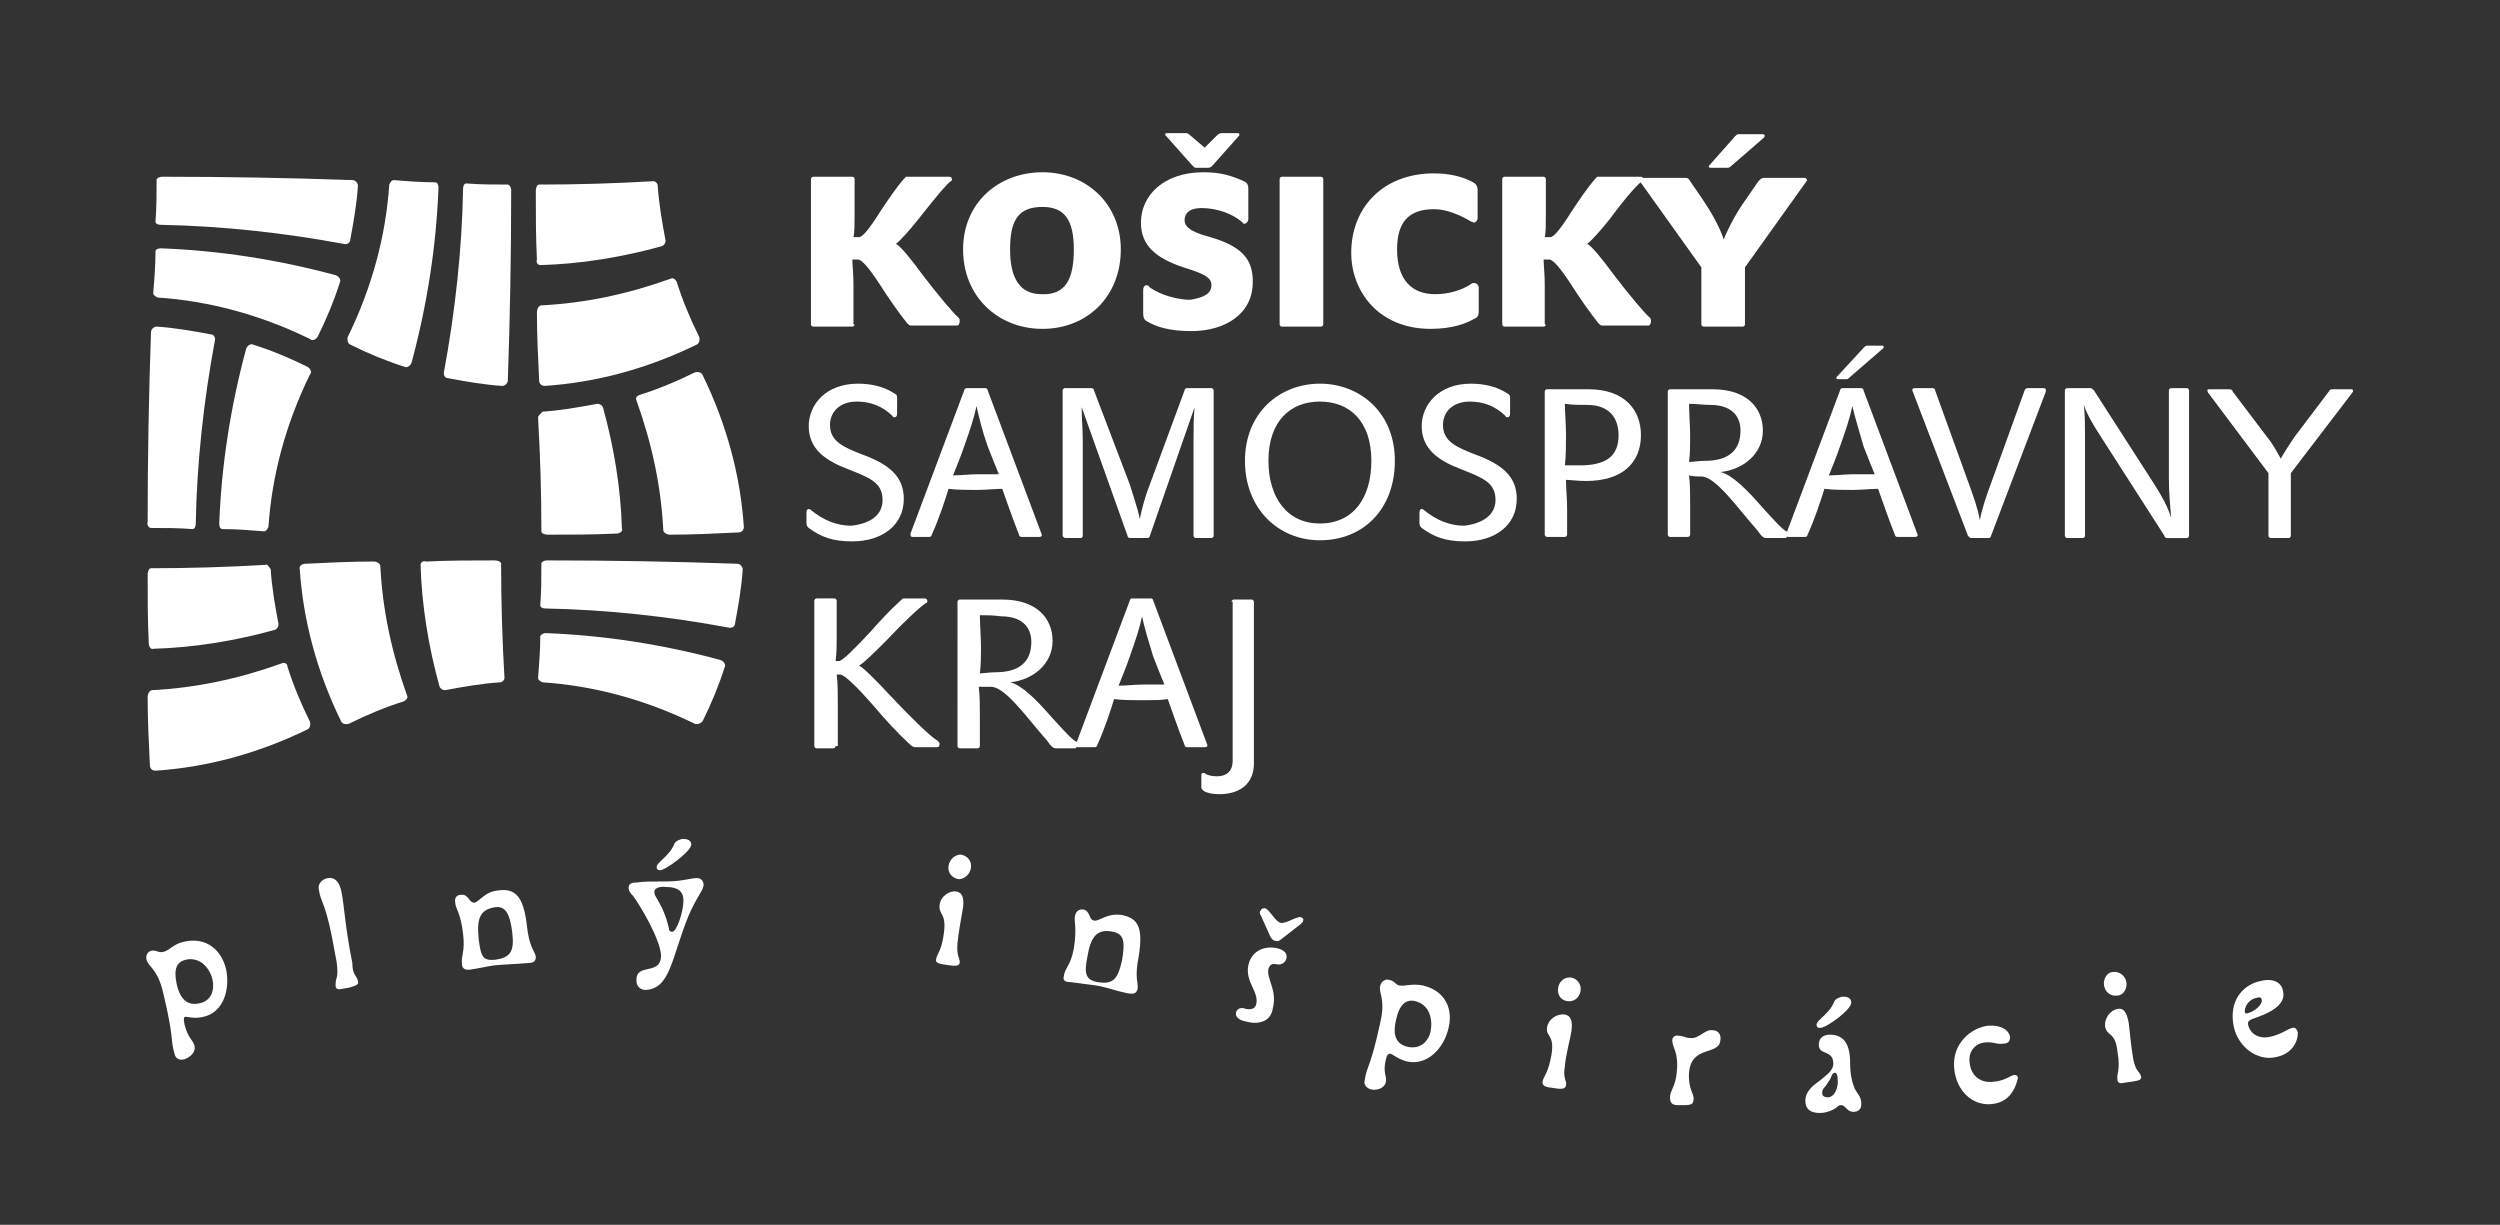 <?xml version="1.0" encoding="utf-8"?>
<!-- Generator: Adobe Illustrator 24.0.0, SVG Export Plug-In . SVG Version: 6.00 Build 0)  -->
<svg version="1.1" id="Layer_1" xmlns="http://www.w3.org/2000/svg" xmlns:xlink="http://www.w3.org/1999/xlink" x="0px" y="0px"
	 viewBox="0 0 223.5 109.5" style="enable-background:new 0 0 223.5 109.5;" xml:space="preserve">
<rect x="0" y="0" width="223.5" height="109.5" fill="#333333" stroke="none"/>
<style type="text/css">
	.st0{fill:#FFFFFF;}
</style>
<g>
	<g>
		<path class="st0" d="M14.6,88.8c-0.5-2.2-1.3-2.3-1.5-3c-0.1-0.4,0.1-0.7,0.4-0.8c0.5-0.1,0.6,0.2,1.1,0.1
			c0.5-0.1,0.9-0.7,1.8-0.9c2.1-0.5,3.4,0.8,3.8,2.4c0.4,1.8-0.2,3.9-2,4.3c-0.8,0.2-1.4,0-1.6,0c-0.2,0-0.2,0.2-0.1,0.7
			c0.3,1.2,0.7,1.3,0.9,1.9c0.1,0.6-0.4,1-0.9,1.2c-0.4,0.1-0.8,0-0.9-0.5C15.2,92.8,15.6,93,14.6,88.8z M19,87.6
			c-0.2-1-1.1-2.1-2.4-1.8c-0.8,0.2-1.1,0.8-0.8,2.2c0.2,0.9,0.7,2,2,1.7C18.9,89.5,19.2,88.5,19,87.6z"/>
		<path class="st0" d="M32,87.7c0.1,0.3-0.1,0.4-0.8,0.6l-0.6,0.1c-0.4,0.1-0.6,0-0.6-0.3c0-0.2,0-0.4,0.1-0.7
			c0.1-0.3,0.1-1-0.1-1.9c-0.9-5.2-1.3-4.6-1.5-6c-0.1-0.5,0.3-0.9,0.8-1c0.5-0.1,1,0.2,1.2,1.1c0.3,1.4,0.3,3,1,6.5
			C31.5,87.2,31.9,87.2,32,87.7z"/>
		<path class="st0" d="M41.3,86.2c-0.1-0.8,0.3-1.1,0.1-2.7c-0.2-1.9-0.7-2.3-0.7-2.8c-0.1-0.5,0.2-0.7,0.5-0.7
			c0.7-0.1,0.7,0.7,1.2,0.7c0.5-0.1,0.9-1,2.2-1.1c1.5-0.2,2.2,0.6,2.5,3.1c0.2,2,0.7,2.3,0.8,2.8c0,0.4-0.1,0.6-0.8,0.6
			c-1,0.1-1.8,0.1-2.9,0.2c-0.7,0.1-1.5,0.3-2.3,0.4C41.6,86.7,41.3,86.6,41.3,86.2z M42.8,84c0.2,1.6,0.4,1.9,1.5,1.8
			c1.3-0.2,1.7-0.7,1.5-2.4c-0.2-1.7-0.6-2.4-1.5-2.3C42.9,81.3,42.6,82.1,42.8,84z"/>
		<path class="st0" d="M59.6,78.8c1.3,0,2.2-0.3,2.7-0.3c0.4,0,0.6,0.3,0.6,0.6c0,0.5-0.6,1-1.4,2.9c-1.5,3.8-1.6,6.4-3.8,6.5
			c-0.4,0-0.8-0.3-0.8-0.8c-0.1-1.7,2.2-0.4,2.2-2.3c-0.1-1.5-1.9-4.5-2.5-5.3c-0.3-0.3-0.4-0.5-0.4-0.7c0-0.3,0.1-0.5,0.7-0.5
			C57.5,78.8,58.3,78.8,59.6,78.8z M58.5,79.7c0,0.4,0.2,0.5,0.7,1.5c0.4,0.9,0.5,1.4,0.6,1.8c0,0.2,0.1,0.3,0.3,0.3
			c0.4,0,1-1.8,1-2.8c0-0.8-0.5-1.2-1.5-1.2C58.8,79.2,58.5,79.5,58.5,79.7z M59,77.8c-0.2,0-0.3-0.1-0.3-0.3c0-0.4,1.2-1,1.6-2.1
			c0.1-0.2,0.5-0.4,0.8-0.4c0.3,0,0.7,0.1,0.7,0.5C61.8,76.1,59.5,77.8,59,77.8z"/>
		<path class="st0" d="M84,80.9c0.1-0.8,0.9-1.3,1.5-1.2c0.5,0.1,0.7,0.5,0.6,1.4c-0.1,0.7-0.4,2.1-0.5,3.2
			c-0.1,1.2,0.2,1.3,0.2,1.7c0,0.3-0.2,0.4-0.9,0.3l-0.7-0.1c-0.4-0.1-0.6-0.2-0.5-0.5c0.1-0.5,0.5-0.7,0.7-2.4
			C84.6,81.6,83.9,81.8,84,80.9z M86.8,77.6c-0.1,0.6-0.6,1-1.1,1c-0.6-0.1-1-0.6-0.9-1.2c0.1-0.6,0.6-1,1.1-1
			C86.5,76.5,86.9,77,86.8,77.6z"/>
		<path class="st0" d="M95.1,87.3c0.1-0.8,0.6-0.9,0.9-2.5c0.3-1.9,0-2.4,0.1-2.9c0.1-0.5,0.4-0.6,0.7-0.6c0.7,0.1,0.5,0.9,1,1
			c0.5,0.1,1.1-0.7,2.5-0.5c1.5,0.3,1.9,1.2,1.5,3.7c-0.4,2,0,2.4-0.1,2.9c-0.1,0.4-0.3,0.5-0.9,0.4c-1-0.2-1.7-0.5-2.8-0.7
			c-0.7-0.1-1.5-0.2-2.3-0.3C95.3,87.8,95,87.7,95.1,87.3z M97.2,85.6c-0.3,1.5-0.1,2,0.9,2.2c1.3,0.2,1.8-0.1,2.2-1.9
			c0.3-1.7,0.2-2.4-0.8-2.6C98.1,83,97.5,83.7,97.2,85.6z"/>
		<path class="st0" d="M111.3,91.3c-0.6-0.1-0.9-0.5-0.8-0.8c0.1-0.3,0.4-0.5,0.9-0.3c0.6,0.1,0.8-0.1,0.9-0.4c0.3-1.1-1-2-0.7-3.5
			c0.3-1.4,1.6-1.8,2.7-1.5c0.6,0.2,0.8,0.5,0.7,0.9c-0.1,0.4-0.5,0.6-0.9,0.5c-0.4-0.1-0.6,0.1-0.7,0.4c-0.2,0.9,0.8,1.9,0.4,3.5
			C113.6,91.5,112.3,91.6,111.3,91.3z M116.3,82.6l-1.8,1.4c-0.1,0.1-0.3,0.2-0.5,0.1c-0.2,0-0.3-0.2-0.4-0.3l-0.9-2
			c-0.1-0.1-0.1-0.3,0-0.4c0.1-0.2,0.2-0.2,0.4-0.2c0.4,0.1,0.9,1.2,1.4,1.3c0.5,0.1,1.4-0.6,1.8-0.5c0.1,0,0.3,0.2,0.2,0.3
			C116.5,82.4,116.4,82.5,116.3,82.6z"/>
		<path class="st0" d="M123.4,91.4c0.5-2.2-0.2-2.6,0-3.3c0.1-0.4,0.5-0.6,0.8-0.5c0.5,0.1,0.5,0.4,0.9,0.5c0.5,0.1,1.1-0.2,2.1,0
			c2.1,0.5,2.7,2.2,2.3,3.8c-0.4,1.8-1.9,3.4-3.7,3c-0.8-0.2-1.2-0.6-1.5-0.7c-0.2,0-0.3,0.1-0.4,0.5c-0.3,1.2,0.1,1.5,0,2
			c-0.1,0.6-0.8,0.8-1.3,0.7c-0.4-0.1-0.7-0.4-0.6-0.8C122.2,95.2,122.5,95.6,123.4,91.4z M127.9,92.2c0.2-1.1-0.1-2.4-1.4-2.7
			c-0.8-0.2-1.4,0.3-1.7,1.7c-0.2,0.9-0.3,2.1,1.1,2.4C127,93.8,127.7,93.1,127.9,92.2z"/>
		<path class="st0" d="M138.3,91.9c0.1-0.8,0.9-1.3,1.6-1.2c0.5,0.1,0.7,0.5,0.6,1.4c-0.1,0.7-0.5,2.1-0.6,3.2
			c-0.2,1.2,0.2,1.3,0.1,1.7c0,0.3-0.3,0.4-0.9,0.3l-0.7-0.1c-0.4-0.1-0.5-0.2-0.5-0.5c0.1-0.5,0.5-0.7,0.8-2.4
			C139,92.5,138.2,92.7,138.3,91.9z M141.3,88.6c-0.1,0.6-0.6,1-1.2,0.9c-0.6-0.1-0.9-0.6-0.8-1.2c0.1-0.6,0.6-1,1.2-0.9
			C141,87.5,141.4,88,141.3,88.6z"/>
		<path class="st0" d="M149.5,93c0-0.3,0.3-0.5,0.6-0.4c0.4,0,0.6,0.2,1,0.2c0.8,0.1,1.3-0.8,2-0.7c0.5,0,0.8,0.4,0.7,0.9
			c-0.1,1.4-2.6,0.4-2.8,2.9c-0.1,1.5,0.5,1.9,0.4,2.4c0,0.4-0.2,0.5-0.9,0.5l-0.5,0c-0.6,0-0.7-0.3-0.7-0.7c0-0.6,0.5-1,0.6-2.2
			C150.1,94,149.5,93.7,149.5,93z"/>
		<path class="st0" d="M165.4,95c0,1.1,0.2,1.8,0.4,2.3c0.3,0.6,0.6,0.7,0.6,1.4c0,0.4-0.2,0.7-0.7,0.7c-0.6,0-0.7-0.6-1.1-0.6
			c-0.2,0-0.3,0.1-0.4,0.2c-0.4,0.3-1,0.5-1.5,0.5c-0.8,0-1.3-0.3-1.3-1.1c0-0.8,0.6-1.3,1.3-1.8c0.6-0.5,1.2-0.9,1.2-1.5
			c0-1.3-1.3-0.7-1.3-1.7c0-0.6,0.4-0.9,1-0.9C164.8,92.5,165.4,93.3,165.4,95z M162.7,91.9c-0.2,0-0.3-0.1-0.3-0.3
			c0-0.4,1.2-1,1.6-2.1c0.1-0.2,0.5-0.4,0.8-0.4c0.3,0,0.7,0.1,0.7,0.5C165.6,90.2,163.3,91.9,162.7,91.9z M163.4,96.8
			c-0.2,0.4-0.5,0.5-0.5,0.9c0,0.2,0.1,0.4,0.5,0.4c0.6,0,0.9-0.8,0.9-1.4c0-0.6-0.1-0.8-0.3-0.8C163.7,96,163.8,96.3,163.4,96.8z"
			/>
		<path class="st0" d="M178.1,98.7c-1.7,0.2-3.2-1.1-3.4-3.2c-0.2-2.2,1.5-3.6,3-3.8c1.2-0.1,1.9,0.4,2,1c0,0.3-0.1,0.6-0.6,0.6
			c-0.7,0.1-0.8-0.2-1.7-0.1c-0.8,0.1-1.5,0.8-1.3,1.9c0.1,0.9,0.8,1.8,2.2,1.6c1-0.1,1.5-0.6,1.8-0.6c0.2,0,0.3,0.1,0.3,0.3
			C180.3,96.7,180,98.5,178.1,98.7z"/>
		<path class="st0" d="M190.1,87.8c0.1,0.6-0.3,1.2-0.8,1.2c-0.6,0.1-1.1-0.3-1.2-0.9c-0.1-0.6,0.3-1.2,0.8-1.2
			C189.4,86.8,190,87.2,190.1,87.8z M188.2,91.8c-0.1-0.8,0.5-1.5,1.1-1.6c0.5-0.1,0.8,0.2,1,1.2c0.1,0.7,0.2,2.1,0.4,3.2
			c0.2,1.2,0.6,1.2,0.7,1.6c0.1,0.3-0.1,0.4-0.8,0.5l-0.7,0.1c-0.4,0.1-0.6,0-0.6-0.3c-0.1-0.5,0.3-0.8,0-2.5
			C189.1,92.2,188.4,92.7,188.2,91.8z"/>
		<path class="st0" d="M201,91.7c0.2,0.7,0.9,1.2,1.9,1c1-0.2,1.6-0.7,2-0.8c0.3-0.1,0.4,0.1,0.5,0.3c0.1,0.2,0,1.9-1.9,2.3
			c-1.7,0.4-3.4-0.9-3.8-2.7c-0.5-2.4,0.9-3.8,2.4-4.1c1.2-0.3,1.9,0.2,2,0.9c0.2,0.8-0.3,1.6-2.2,2.3C201,91.2,200.9,91.3,201,91.7
			z M200.7,90.5c0,0.1,0.1,0.1,0.2,0.1c0.8-0.2,1.4-0.9,1.3-1.2c0-0.2-0.2-0.3-0.4-0.2C201,89.3,200.6,90.1,200.7,90.5z"/>
	</g>
	<g>
		<g>
			<path class="st0" d="M76.4,29c0,0.1-0.1,0.2-0.2,0.2h-3.5c-0.1,0-0.2-0.1-0.2-0.2v-13c0-0.1,0.1-0.2,0.2-0.2h3.5
				c0.1,0,0.2,0.1,0.2,0.2v3.2c0,0.8,0,1.6-0.1,2h0.5c0.3,0,0.9-0.7,1.9-2.3c0.6-0.9,1.4-2.1,2.1-2.9c0.1-0.1,0.2-0.2,0.2-0.2h3.9
				c0.1,0,0.2,0.1,0.2,0.2c0,0.1,0,0.2-0.1,0.2c-0.3,0.2-1.1,1.1-2.9,3.4c-0.8,1-1.6,1.9-2,2.2c0.4,0.2,1.3,1.3,2.4,2.8
				c1.3,1.7,2.8,3.5,3.2,3.8c0.1,0.1,0.1,0.2,0.1,0.3c0,0.2-0.1,0.4-0.2,0.4h-4.2c-0.1,0-0.2-0.1-0.3-0.2c-0.8-1-1.7-2.3-2.4-3.4
				c-1.1-1.7-1.7-2.3-2-2.3h-0.5c0,0.4,0.1,1.4,0.1,2.2V29z"/>
			<path class="st0" d="M100.2,22.3c0,4.2-3,7.1-7,7.1c-4,0-7.1-2.9-7.1-7.1c0-4.2,3.2-6.9,7.1-6.9C97.1,15.4,100.2,18.2,100.2,22.3
				z M96,22.3c0-2.6-0.8-3.8-2.8-3.8c-2.1,0-2.9,1.1-2.9,3.8c0,2.6,0.9,4,2.8,4C95.3,26.4,96,24.9,96,22.3z"/>
			<path class="st0" d="M108.3,25.5c0-0.7-0.6-1-2.5-1.6c-2.4-0.8-3.8-1.9-3.8-4c0-2.4,2-4.5,5.6-4.5c1.5,0,2.5,0.3,3.6,0.8
				c0.2,0.1,0.4,0.2,0.4,0.7v2.7c0,0.2-0.2,0.4-0.3,0.4c-0.1,0-0.2,0-0.2-0.1c-0.9-0.8-2.3-1.3-3.7-1.3c-1.1,0-1.5,0.5-1.5,1.1
				c0,0.8,1.2,1.2,2.3,1.5c3.1,0.9,3.8,2.2,3.8,4c0,2.9-2.5,4.4-5.5,4.4c-2,0-3.2-0.4-4-0.9c-0.2-0.1-0.3-0.3-0.3-0.7v-2.1
				c0-0.2,0.1-0.4,0.3-0.4s0.2,0.1,0.3,0.2c1,0.7,2.5,1.1,3.6,1.1C107.7,26.6,108.3,26.2,108.3,25.5z M108.8,12.1
				c0.1-0.1,0.3-0.2,0.4-0.2h1.5c0.1,0,0.1,0.1,0.1,0.2l-2.4,2.7c-0.1,0.1-0.2,0.2-0.4,0.2h-1.1c-0.1,0-0.2-0.1-0.3-0.2l-2.4-2.7
				c-0.1-0.1,0-0.2,0.1-0.2h1.7c0.1,0,0.2,0,0.4,0.2l1.3,1.1L108.8,12.1z"/>
			<path class="st0" d="M118.3,29c0,0.1-0.1,0.2-0.2,0.2h-3.5c-0.1,0-0.2-0.1-0.2-0.2v-13c0-0.1,0.1-0.2,0.2-0.2h3.5
				c0.1,0,0.2,0.1,0.2,0.2V29z"/>
			<path class="st0" d="M120.8,22.6c0-4,2.8-7.1,7.4-7.1c1.4,0,2.6,0.3,3.5,0.8c0.2,0.1,0.4,0.3,0.4,0.7v2.5c0,0.2-0.2,0.4-0.3,0.4
				c-0.1,0-0.2-0.1-0.3-0.1c-1-0.6-2.2-1.1-3.3-1.1c-2.3,0-3.3,1.2-3.3,3.6c0,2.7,1.3,4,3.4,4c1.1,0,2.3-0.3,3.2-0.9
				c0.1-0.1,0.2-0.1,0.3-0.1c0.2,0,0.4,0.2,0.4,0.4v2.1c0,0.4-0.1,0.6-0.4,0.7c-0.7,0.4-1.9,0.9-3.9,0.9
				C123.2,29.4,120.8,26,120.8,22.6z"/>
			<path class="st0" d="M138.2,29c0,0.1-0.1,0.2-0.2,0.2h-3.5c-0.1,0-0.2-0.1-0.2-0.2v-13c0-0.1,0.1-0.2,0.2-0.2h3.5
				c0.1,0,0.2,0.1,0.2,0.2v3.2c0,0.8,0,1.6-0.1,2h0.5c0.3,0,0.9-0.7,1.9-2.3c0.6-0.9,1.4-2.1,2.1-2.9c0.1-0.1,0.2-0.2,0.2-0.2h3.9
				c0.1,0,0.2,0.1,0.2,0.2c0,0.1,0,0.2-0.1,0.2c-0.3,0.2-1.2,1.1-2.9,3.4c-0.8,1-1.6,1.9-2,2.2c0.4,0.2,1.3,1.3,2.4,2.8
				c1.3,1.7,2.8,3.5,3.2,3.8c0.1,0.1,0.1,0.2,0.1,0.3c0,0.2-0.1,0.4-0.2,0.4h-4.2c-0.1,0-0.2-0.1-0.3-0.2c-0.8-1-1.7-2.3-2.4-3.4
				c-1.1-1.7-1.7-2.3-2-2.3h-0.5c0,0.4,0.1,1.4,0.1,2.2V29z"/>
			<path class="st0" d="M156,29c0,0.1-0.1,0.2-0.2,0.2h-3.5c-0.1,0-0.2-0.1-0.2-0.2v-5.1l-5.5-7.7c-0.1-0.1-0.1-0.3,0.2-0.3h3.9
				c0.2,0,0.3,0.1,0.4,0.3l1.1,1.6c0.8,1.2,1.5,2.4,1.9,3.6c0.5-1.2,1.2-2.5,2-3.6l1.1-1.6c0.2-0.2,0.3-0.3,0.5-0.3h3.6
				c0.2,0,0.3,0.2,0.2,0.3l-5.5,7.7V29z M154.7,14.9c-0.1,0.1-0.2,0.1-0.3,0.1h-1.5c-0.1,0-0.2-0.1-0.1-0.2l2.3-2.6
				c0.1-0.1,0.2-0.2,0.3-0.2h2.2c0.2,0,0.2,0.2,0.1,0.3L154.7,14.9z"/>
			<path class="st0" d="M78.9,44.7c0-1.6-1.2-2-3.2-2.8c-1.8-0.7-3.4-1.7-3.4-3.8c0-1.9,1.5-3.8,4.4-3.8c1.3,0,2.4,0.3,3.3,0.9
				c0.2,0.1,0.2,0.2,0.2,0.5V37c0,0.2-0.1,0.3-0.2,0.3c-0.1,0-0.2,0-0.2-0.1c-0.9-0.9-2-1.3-3.2-1.3c-1.5,0-2.4,0.9-2.4,2.1
				c0,1.5,1.3,2,2.8,2.6c2.5,0.9,3.8,2,3.8,4c0,2.4-2,3.8-4.6,3.8c-1.8,0-2.8-0.4-3.9-1.2c-0.1-0.1-0.2-0.2-0.2-0.4v-1
				c0-0.2,0.1-0.3,0.2-0.3c0.1,0,0.2,0.1,0.2,0.1c1.1,0.9,2.3,1.4,3.6,1.4C77.9,46.8,78.9,46,78.9,44.7z"/>
			<path class="st0" d="M87.3,43.8c-0.8,0-1.7,0-2.5-0.1c-0.3,1-0.9,2.8-1.5,4.1c0,0.1-0.1,0.2-0.2,0.2h-1.5c-0.2,0-0.2-0.1-0.2-0.3
				l4.8-12.8c0-0.1,0.1-0.2,0.2-0.2h1.7c0.1,0,0.2,0.1,0.2,0.2l4.8,12.8c0.1,0.2,0,0.3-0.2,0.3h-1.6c-0.1,0-0.2-0.1-0.2-0.2
				c-0.6-1.5-1.1-3-1.5-4.1C89,43.7,88.1,43.8,87.3,43.8z M87.3,36.3c-0.2,1-0.6,2.2-1.1,3.6c-0.3,0.9-0.8,2.1-1,2.6
				c0.7,0,1.5-0.1,2.1-0.1c0.7,0,1.4,0,2,0c-0.2-0.5-0.7-1.7-1-2.5C87.8,38.5,87.5,37.2,87.3,36.3z"/>
			<path class="st0" d="M102.8,47.9c0,0.1-0.1,0.2-0.2,0.2H101c-0.1,0-0.2-0.1-0.2-0.2l-4.1-11.5c0,0.9,0.1,2.1,0.1,3v8.5
				c0,0.1-0.1,0.2-0.2,0.2h-1.4C95.1,48,95,48,95,47.9v-13c0-0.1,0.1-0.2,0.2-0.2h2.4c0.1,0,0.2,0.1,0.2,0.2l3.2,8.4
				c0.3,1,0.7,2.1,0.9,3.1c0.2-1,0.5-2.1,0.9-3.1l3.1-8.4c0-0.1,0.1-0.2,0.2-0.2h2.2c0.1,0,0.2,0.1,0.2,0.2v13
				c0,0.1-0.1,0.2-0.2,0.2h-1.4c-0.1,0-0.2-0.1-0.2-0.2v-8.2c0-1.2,0-2.5,0.1-3.3L102.8,47.9z"/>
			<path class="st0" d="M124.7,41.2c0,4.3-2.8,7.1-6.7,7.1c-3.7,0-6.7-2.8-6.7-7.1c0-4.3,3.1-6.9,6.7-6.9
				C121.5,34.3,124.7,36.8,124.7,41.2z M122.6,41.2c0-3.6-2-5.3-4.6-5.3c-2.6,0-4.6,1.7-4.6,5.3c0,3.2,1.6,5.6,4.6,5.6
				C121,46.8,122.6,44.5,122.6,41.2z"/>
			<path class="st0" d="M133.7,44.7c0-1.6-1.2-2-3.2-2.8c-1.8-0.7-3.4-1.7-3.4-3.8c0-1.9,1.5-3.8,4.4-3.8c1.3,0,2.4,0.3,3.3,0.9
				c0.2,0.1,0.2,0.2,0.2,0.5V37c0,0.2-0.1,0.3-0.2,0.3c-0.1,0-0.2,0-0.2-0.1c-0.9-0.9-2-1.3-3.2-1.3c-1.5,0-2.4,0.9-2.4,2.1
				c0,1.5,1.3,2,2.8,2.6c2.5,0.9,3.8,2,3.8,4c0,2.4-2,3.8-4.6,3.8c-1.8,0-2.8-0.4-3.9-1.2c-0.1-0.1-0.2-0.2-0.2-0.4v-1
				c0-0.2,0.1-0.3,0.2-0.3c0.1,0,0.2,0.1,0.2,0.1c1.1,0.9,2.3,1.4,3.6,1.4C132.6,46.8,133.7,46,133.7,44.7z"/>
			<path class="st0" d="M140,42.9c0,0.8,0.1,1.7,0.1,2.5v2.4c0,0.1-0.1,0.2-0.2,0.2h-1.6c-0.1,0-0.2-0.1-0.2-0.2V35
				c0-0.1,0.1-0.2,0.2-0.2h3.7c3.3,0,4.7,1.9,4.7,4.1c0,2.5-1.7,4.1-4.9,4.1C141,43,140.4,42.9,140,42.9z M144.7,38.9
				c0-1.5-0.8-2.7-2.8-2.7c-0.7,0-1.3,0-2-0.1c0,0.7,0.1,1.9,0.1,2.7c0,0.8,0,2.1-0.1,2.8c0.5,0,1.2,0,1.7,0
				C143.7,41.5,144.7,40.7,144.7,38.9z"/>
			<path class="st0" d="M151,42.5c0.1,0.8,0.1,1.7,0.1,2.5v2.8c0,0.1-0.1,0.2-0.2,0.2h-1.6c-0.1,0-0.2-0.1-0.2-0.2V35
				c0-0.1,0.1-0.2,0.2-0.2h3.8c3.1,0,4.5,1.7,4.5,3.7c0,2.1-1.8,3.5-3.8,3.7c1,0.2,2.4,1.6,3.7,3.1c1.1,1.2,1.8,2,2.2,2.2
				c0.1,0,0.1,0.1,0.1,0.3c0,0.2-0.1,0.3-0.2,0.3h-1.7c-0.2,0-0.4-0.1-0.8-0.7c-1.7-1.9-3.7-4.8-5-4.8
				C151.9,42.6,151.3,42.6,151,42.5z M151,36.1c0,0.7,0.1,2.1,0.1,2.9c0,0.8,0,1.5-0.1,2.3c0.3,0,0.9-0.1,1.4-0.1
				c2.2,0,3.2-1,3.2-2.7c0-1.4-0.9-2.3-2.7-2.3C152.3,36.2,151.7,36.1,151,36.1z"/>
			<path class="st0" d="M165.6,43.8c-0.8,0-1.7,0-2.5-0.1c-0.3,1-0.9,2.8-1.5,4.1c0,0.1-0.1,0.2-0.2,0.2h-1.5
				c-0.2,0-0.2-0.1-0.2-0.3l4.8-12.8c0-0.1,0.1-0.2,0.2-0.2h1.7c0.1,0,0.2,0.1,0.2,0.2l4.8,12.8c0.1,0.2,0,0.3-0.2,0.3h-1.6
				c-0.1,0-0.2-0.1-0.2-0.2c-0.6-1.5-1.1-3-1.5-4.1C167.3,43.7,166.4,43.8,165.6,43.8z M165.6,36.3c-0.2,1-0.6,2.2-1.1,3.6
				c-0.3,0.9-0.8,2.1-1,2.6c0.7,0,1.5-0.1,2.1-0.1c0.7,0,1.4,0,2,0c-0.2-0.5-0.7-1.7-1-2.5C166.2,38.5,165.8,37.2,165.6,36.3z
				 M165.4,33.7c-0.1,0.1-0.2,0.2-0.3,0.2h-0.8c-0.1,0-0.2-0.1-0.1-0.2l2.4-2.6c0.1-0.1,0.2-0.2,0.3-0.2h1.4c0.1,0,0.1,0.1,0.1,0.2
				L165.4,33.7z"/>
			<path class="st0" d="M176.1,48c-0.1,0-0.2-0.1-0.2-0.2L171,35c-0.1-0.2,0-0.3,0.2-0.3h1.6c0.1,0,0.2,0.1,0.2,0.2l3,8.3
				c0.4,1.1,0.8,2.2,1,3.3c0.2-1.1,0.6-2.2,1-3.3l3-8.3c0-0.1,0.2-0.2,0.2-0.2h1.5c0.2,0,0.2,0.1,0.2,0.3L178,47.9
				c0,0.1-0.1,0.2-0.2,0.2H176.1z"/>
			<path class="st0" d="M187.6,38.7c-0.5-0.8-1-1.6-1.3-2.5c0.1,1,0.1,1.9,0.1,2.9v8.8c0,0.1-0.1,0.2-0.2,0.2h-1.4
				c-0.1,0-0.2-0.1-0.2-0.2v-13c0-0.1,0.1-0.2,0.2-0.2h2.1c0.1,0,0.2,0.1,0.3,0.2l5.4,8.4c0.7,1.1,1.2,2,1.5,3
				c-0.1-1.3-0.2-2.2-0.2-3.5v-7.9c0-0.1,0.1-0.2,0.2-0.2h1.4c0.1,0,0.2,0.1,0.2,0.2v13c0,0.1-0.1,0.2-0.2,0.2h-1.8
				c-0.1,0-0.2-0.1-0.2-0.2L187.6,38.7z"/>
			<path class="st0" d="M204.8,47.9c0,0.1-0.1,0.2-0.2,0.2H203c-0.1,0-0.2-0.1-0.2-0.2v-5.6l-5.4-7.2c-0.1-0.2-0.1-0.3,0.1-0.3h1.8
				c0.2,0,0.3,0.1,0.3,0.2l3.1,4.1c0.5,0.6,0.8,1.2,1.2,1.9c0.4-0.7,0.8-1.3,1.2-1.9l3.1-4.1c0.1-0.2,0.2-0.2,0.4-0.2h1.6
				c0.2,0,0.2,0.2,0.1,0.3l-5.5,7.2V47.9z"/>
			<path class="st0" d="M74.7,66.7c0,0.1-0.1,0.2-0.2,0.2H73c-0.1,0-0.2-0.1-0.2-0.2v-13c0-0.1,0.1-0.2,0.2-0.2h1.6
				c0.1,0,0.2,0.1,0.2,0.2v3.1c0,0.8,0,1.6-0.1,2.3H75c0.3,0,1.4-1.1,2.8-2.6c0.8-0.9,1.7-1.9,2.7-2.8c0.1-0.1,0.2-0.2,0.3-0.2h1.9
				c0.1,0,0.2,0.1,0.2,0.2c0,0.1,0,0.2-0.1,0.2c-0.5,0.3-2,1.7-3.6,3.4c-1,1-2,2-2.4,2.2c0.4,0.2,1.5,1.3,2.8,2.7
				c1.6,1.7,3.6,3.7,4.2,4c0.1,0.1,0.2,0.2,0.2,0.3c0,0.2-0.1,0.3-0.2,0.3h-2c-0.1,0-0.3-0.1-0.4-0.2c-1.1-1-2.3-2.3-3.3-3.5
				c-1.4-1.6-2.6-2.8-3-2.8h-0.3c0.1,0.8,0.1,1.7,0.1,2.6V66.7z"/>
			<path class="st0" d="M87.5,61.4c0.1,0.8,0.1,1.7,0.1,2.5v2.8c0,0.1-0.1,0.2-0.2,0.2h-1.6c-0.1,0-0.2-0.1-0.2-0.2V53.8
				c0-0.1,0.1-0.2,0.2-0.2h3.8c3.1,0,4.5,1.7,4.5,3.7c0,2.1-1.8,3.5-3.8,3.7c1,0.2,2.4,1.6,3.7,3.1c1.1,1.2,1.8,2,2.2,2.2
				c0.1,0,0.1,0.1,0.1,0.3c0,0.2-0.1,0.3-0.2,0.3h-1.7c-0.2,0-0.4-0.1-0.8-0.7c-1.7-1.9-3.7-4.8-5-4.8
				C88.4,61.4,87.9,61.4,87.5,61.4z M87.6,55c0,0.7,0.1,2.1,0.1,2.9c0,0.8,0,1.5-0.1,2.3c0.3,0,0.9-0.1,1.4-0.1c2.2,0,3.2-1,3.2-2.7
				c0-1.4-0.9-2.3-2.7-2.3C88.8,55,88.2,55,87.6,55z"/>
			<path class="st0" d="M102.1,62.6c-0.8,0-1.7,0-2.5-0.1c-0.3,1-0.9,2.8-1.5,4.1c0,0.1-0.1,0.2-0.2,0.2h-1.5
				c-0.2,0-0.2-0.1-0.2-0.3l4.8-12.8c0-0.1,0.1-0.2,0.2-0.2h1.7c0.1,0,0.2,0.1,0.2,0.2l4.8,12.8c0.1,0.2,0,0.3-0.2,0.3h-1.6
				c-0.1,0-0.2-0.1-0.2-0.2c-0.6-1.5-1.1-3-1.5-4.1C103.8,62.6,102.9,62.6,102.1,62.6z M102.1,55.1c-0.2,1-0.6,2.2-1.1,3.6
				c-0.3,0.9-0.8,2.1-1,2.6c0.7,0,1.5-0.1,2.1-0.1c0.7,0,1.4,0,2,0c-0.2-0.5-0.7-1.7-1-2.5C102.7,57.4,102.3,56.1,102.1,55.1z"/>
			<path class="st0" d="M110.1,53.8c0-0.1,0.1-0.2,0.2-0.2h1.6c0.1,0,0.2,0.1,0.2,0.2V68c0.1,2.2-1.4,3-3.1,3
				c-0.6,0-1.1-0.1-1.4-0.3c-0.1-0.1-0.2-0.2-0.2-0.3v-1.1c0-0.2,0.1-0.2,0.2-0.2c0.1,0,0.1,0,0.2,0.1c0.2,0.1,0.5,0.2,1,0.2
				c0.8,0,1.4-0.4,1.4-1.4V53.8z"/>
		</g>
		<path class="st0" d="M13.5,47.2c1.2,0,2.5,0,3.7,0.1c0.2,0,0.3-0.2,0.3-0.5c0.1-5.4,0.7-10.9,1.7-16.3c0.1-0.3-0.1-0.6-0.3-0.6
			c-1.6-0.3-3.3-0.6-4.9-0.7c-0.2,0-0.5,0.2-0.5,0.5c-0.2,5.7-0.3,11.3-0.3,17C13.1,46.9,13.3,47.2,13.5,47.2z"/>
		<path class="st0" d="M27.5,32.8c-1.6-0.8-3.3-1.5-4.9-2c-0.2-0.1-0.5,0.1-0.6,0.4c-1.4,5.2-2.2,10.4-2.4,15.6
			c0,0.3,0.1,0.5,0.3,0.5c1.2,0,2.5,0.1,3.7,0.2c0.2,0,0.3-0.2,0.4-0.4c0.3-4.5,1.5-9.1,3.7-13.6C27.9,33.3,27.8,33,27.5,32.8z"/>
		<path class="st0" d="M25.2,59.3c-3.9,1.4-7.7,2.2-11.6,2.4c-0.2,0-0.4,0.3-0.4,0.6c0,2,0.1,4.1,0.2,6.1c0,0.3,0.2,0.5,0.5,0.5
			c4.5-0.3,9.1-1.5,13.6-3.7c0.2-0.1,0.3-0.4,0.2-0.7c-0.8-1.6-1.5-3.3-2-4.9C25.7,59.3,25.4,59.2,25.2,59.3z"/>
		<path class="st0" d="M23.7,50.5c-3.4,0.2-6.8,0.3-10.2,0.3c-0.2,0-0.3,0.3-0.3,0.6c0,2,0,4.1,0.1,6.1c0,0.3,0.2,0.6,0.4,0.5
			c3.6-0.1,7.3-0.7,10.9-1.7c0.2-0.1,0.3-0.3,0.3-0.5c-0.3-1.6-0.6-3.3-0.7-4.9C24,50.6,23.9,50.4,23.7,50.5z"/>
		<path class="st0" d="M26.8,50.9c0.3,4.5,1.5,9.1,3.7,13.6c0.1,0.2,0.4,0.3,0.7,0.2c1.6-0.8,3.3-1.5,4.9-2c0.2-0.1,0.4-0.3,0.3-0.5
			c-1.4-3.9-2.2-7.7-2.4-11.6c0-0.2-0.3-0.4-0.6-0.4c-2,0-4.1,0.1-6.1,0.2C27,50.4,26.7,50.6,26.8,50.9z"/>
		<path class="st0" d="M37.6,50.5c0.1,3.6,0.7,7.3,1.7,10.9c0.1,0.2,0.3,0.3,0.5,0.3c1.6-0.3,3.3-0.6,4.9-0.7c0.2,0,0.4-0.2,0.4-0.4
			c-0.2-3.4-0.3-6.8-0.3-10.2c0-0.2-0.3-0.3-0.6-0.3c-2,0-4.1,0-6.1,0.1C37.8,50.1,37.6,50.3,37.6,50.5z"/>
		<path class="st0" d="M56.9,35.8c1.4,3.9,2.2,7.7,2.4,11.6c0,0.2,0.3,0.4,0.6,0.4c2,0,4.1-0.1,6.1-0.2c0.3,0,0.5-0.2,0.5-0.5
			c-0.3-4.5-1.5-9.1-3.7-13.6c-0.1-0.2-0.4-0.3-0.7-0.2c-1.6,0.8-3.3,1.5-4.9,2C56.9,35.4,56.8,35.6,56.9,35.8z"/>
		<path class="st0" d="M48.1,37.3c0.2,3.4,0.3,6.8,0.3,10.2c0,0.2,0.3,0.3,0.6,0.3c2,0,4.1,0,6.1-0.1c0.3,0,0.6-0.2,0.5-0.4
			c-0.1-3.6-0.7-7.3-1.7-10.9c-0.1-0.2-0.3-0.3-0.5-0.3c-1.6,0.3-3.3,0.6-4.9,0.7C48.3,37,48.1,37.2,48.1,37.3z"/>
		<path class="st0" d="M48.4,50.4c0,1.2,0,2.5-0.1,3.7c0,0.2,0.2,0.3,0.5,0.3c5.4,0.1,10.9,0.7,16.3,1.7c0.3,0.1,0.6-0.1,0.6-0.3
			c0.3-1.6,0.6-3.3,0.7-4.9c0-0.2-0.2-0.5-0.5-0.5c-5.7-0.2-11.3-0.3-17-0.3C48.7,50.1,48.4,50.2,48.4,50.4z"/>
		<path class="st0" d="M48.3,56.9c0,1.2-0.1,2.5-0.2,3.7c0,0.2,0.2,0.3,0.4,0.4c4.5,0.3,9.1,1.5,13.6,3.7c0.2,0.1,0.5,0,0.7-0.2
			c0.8-1.6,1.5-3.3,2-4.9c0.1-0.2-0.1-0.5-0.4-0.6c-5.2-1.4-10.4-2.2-15.6-2.4C48.5,56.6,48.3,56.8,48.3,56.9z"/>
		<path class="st0" d="M48.7,34.5c4.5-0.3,9.1-1.5,13.6-3.7c0.2-0.1,0.3-0.4,0.2-0.7c-0.8-1.6-1.5-3.3-2-4.9
			c-0.1-0.2-0.3-0.4-0.5-0.3c-3.9,1.4-7.7,2.2-11.6,2.4c-0.2,0-0.4,0.3-0.4,0.6c0,2,0.1,4.1,0.2,6.1C48.2,34.3,48.4,34.5,48.7,34.5z
			"/>
		<path class="st0" d="M48.3,23.7c3.6-0.1,7.3-0.7,10.9-1.7c0.2-0.1,0.3-0.3,0.3-0.5c-0.3-1.6-0.6-3.3-0.7-4.9
			c0-0.2-0.2-0.4-0.4-0.4c-3.4,0.2-6.8,0.3-10.2,0.3c-0.2,0-0.3,0.3-0.3,0.6c0,2,0,4.1,0.1,6.1C47.9,23.5,48.1,23.7,48.3,23.7z"/>
		<path class="st0" d="M45.4,16.5c-1.2,0-2.5,0-3.7-0.1c-0.2,0-0.3,0.2-0.3,0.5c-0.1,5.4-0.7,10.9-1.7,16.3
			c-0.1,0.3,0.1,0.6,0.3,0.6c1.6,0.3,3.3,0.6,4.9,0.7c0.2,0,0.5-0.2,0.5-0.5c0.2-5.7,0.3-11.3,0.3-17C45.7,16.7,45.5,16.5,45.4,16.5
			z"/>
		<path class="st0" d="M31.3,30.8c1.6,0.8,3.3,1.5,4.9,2c0.2,0.1,0.5-0.1,0.6-0.4c1.4-5.2,2.2-10.4,2.4-15.6c0-0.3-0.1-0.5-0.3-0.5
			c-1.2,0-2.5-0.1-3.7-0.2c-0.2,0-0.3,0.2-0.4,0.4c-0.3,4.5-1.5,9.1-3.7,13.6C31,30.4,31.1,30.7,31.3,30.8z"/>
		<path class="st0" d="M14,16.1c0,1.2,0,2.5-0.1,3.7c0,0.2,0.2,0.3,0.5,0.3c5.4,0.1,10.9,0.7,16.3,1.7c0.3,0.1,0.6-0.1,0.6-0.3
			c0.3-1.6,0.6-3.3,0.7-4.9c0-0.2-0.2-0.5-0.5-0.5c-5.7-0.2-11.3-0.3-17-0.3C14.3,15.8,14,15.9,14,16.1z"/>
		<path class="st0" d="M28.4,30.1c0.8-1.6,1.5-3.3,2-4.9c0.1-0.2-0.1-0.5-0.4-0.6c-5.2-1.4-10.4-2.2-15.6-2.4
			c-0.3,0-0.5,0.1-0.5,0.3c0,1.2-0.1,2.5-0.2,3.7c0,0.2,0.2,0.3,0.4,0.4c4.5,0.3,9.1,1.5,13.6,3.7C27.9,30.5,28.2,30.4,28.4,30.1z"
			/>
	</g>
</g>
</svg>
